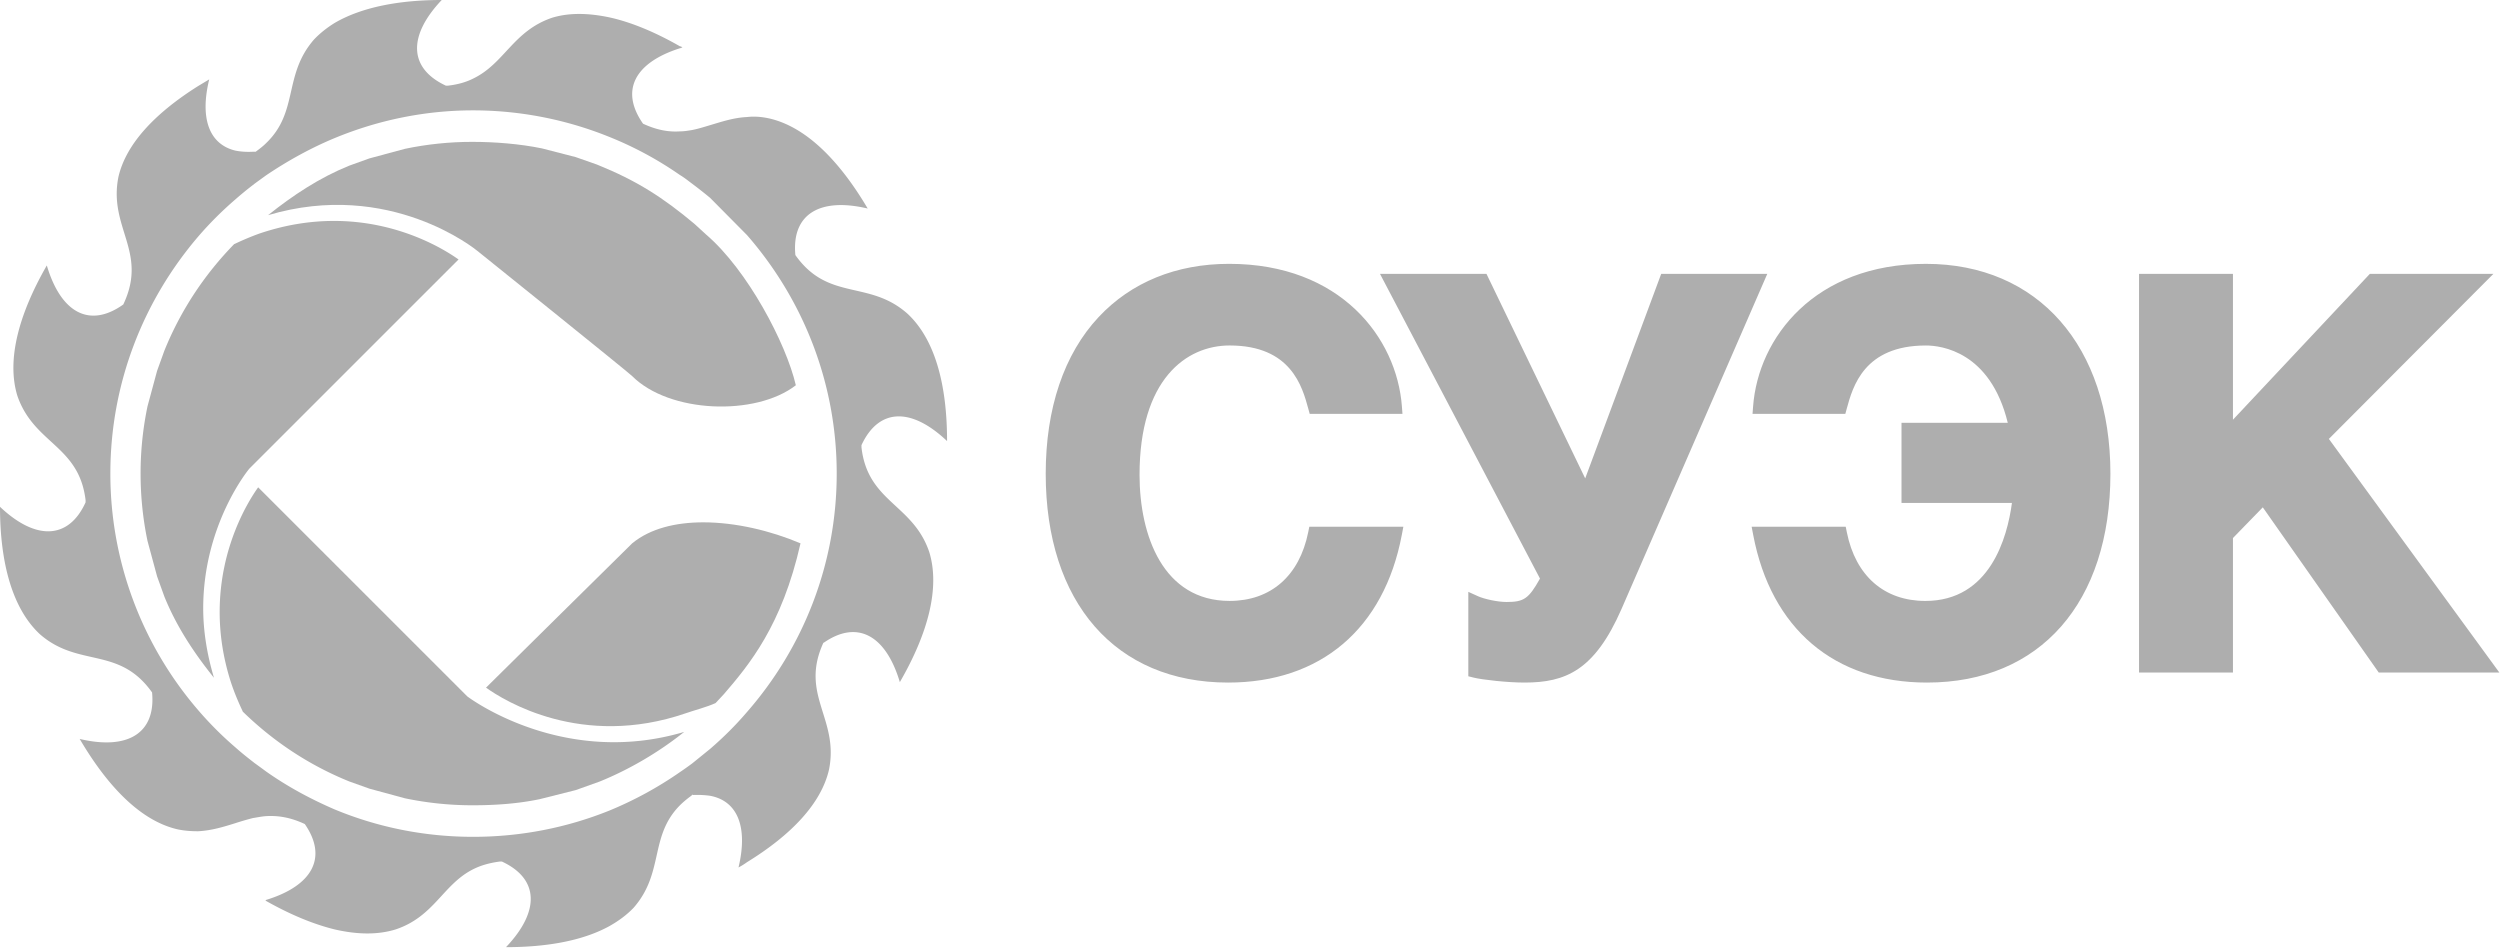 <?xml version="1.0" encoding="UTF-8"?> <svg xmlns="http://www.w3.org/2000/svg" data-bbox="0 0 536.86 203.449" viewBox="0 0 537 204" height="204" width="537" data-type="color"> <g> <path fill="#AEAEAE" d="M509.038 58.832s-25.072 26.708-29.401 31.324V58.832h-20.17v85.627h20.17v-28.888c.629-.644 4.735-4.873 6.411-6.594l24.905 35.482h25.907s-35.187-48.216-36.618-50.183c1.695-1.702 35.336-35.444 35.336-35.444h-26.54zm-132.474 28.47l-.119 1.595h19.931l.298-1.092c1.3-4.754 3.711-13.594 17.011-13.594 3.259 0 13.84 1.27 17.584 16.612h-22.826v17.208h23.72c-.995 7.417-4.709 21.049-18.598 21.049-8.836 0-14.983-5.376-16.865-14.746l-.242-1.192h-20.207l.335 1.759c3.826 20.154 17.432 31.715 37.33 31.715 24.305 0 39.4-17.186 39.4-44.855 0-27.39-15.557-45.086-39.631-45.086-23.933 0-36.022 15.874-37.121 30.627zm-19.74-28.47l-16.325 43.927-21.205-43.927h-22.871s33.63 64.045 34.364 65.446c-2.433 4.358-3.468 5.029-7.19 5.029-1.937 0-4.821-.648-6.106-1.229l-2.098-.95v18.135l1.125.283c1.915.481 7.34 1.07 10.942 1.07 8.815 0 15.051-2.586 20.837-15.8 0-.004 31.313-71.984 31.313-71.984h-22.786zm-120.835 9.27c-7.44 7.95-11.37 19.59-11.37 33.66 0 27.666 15.01 44.855 39.17 44.855 19.89 0 33.492-11.56 37.318-31.715l.335-1.762h-20.199l-.243 1.192c-1.892 9.373-8.039 14.745-16.876 14.745-14.265 0-19.35-13.992-19.35-27.091 0-20.48 9.999-27.777 19.35-27.777 13.203 0 15.606 8.844 16.899 13.59l.302 1.095h19.923l-.119-1.594c-1.106-14.75-13.195-30.627-37.113-30.627-11.344 0-21.034 3.953-28.027 11.43" data-color="1"></path> <path fill="#AEAEAE" d="M135.792 116.709c-.845.845-29.394 28.984-31.394 30.996 3.885 2.794 20.568 13.165 42.876 5.513 1.695-.607 4.691-1.371 6.445-2.213l1.781-1.911c5.391-6.266 12.469-14.715 16.448-32.385-6.434-2.724-13.978-4.512-20.877-4.512-5.943 0-11.404 1.323-15.279 4.512" data-color="1"></path> <path fill="#AEAEAE" d="M86.948 31.976s-7.593 2.045-7.604 2.05l-4.314 1.553c-6.393 2.581-12.097 6.363-17.45 10.64 26.134-7.78 44.698 7.45 44.989 7.697 0 0 32.322 25.97 33.223 26.871 7.984 7.992 26.511 8.662 35.154 1.967-2.086-8.985-10.379-24.767-19.283-32.381l-2.47-2.265c-6.71-5.626-12.335-9.277-20.963-12.76l-4.568-1.602-7.264-1.874c-4.743-.976-10.119-1.4-14.984-1.4-4.855 0-9.72.502-14.466 1.504" data-color="1"></path> <path fill="#AEAEAE" d="M47.185 131.454c0 4.668.693 9.798 2.467 15.256.648 1.937 1.456 3.897 2.395 5.901l.112.253c6.654 6.483 14.347 11.546 22.9 15.003l4.33 1.546 7.588 2.06a70.77 70.77 0 0014.489 1.501c4.858 0 9.727-.324 14.466-1.315l7.764-1.955 5.13-1.837c6.389-2.586 12.789-6.36 18.143-10.655-26.138 7.783-46.345-7.432-46.565-7.604l-.045-.037s-42.653-42.646-44.907-44.896c-2.056 2.876-8.267 12.745-8.267 26.779" data-color="1"></path> <path fill="#AEAEAE" d="M55.583 50.216a58.1 58.1 0 00-5.134 2.16l-.149.057c-6.493 6.66-11.549 14.369-14.999 22.911l-1.557 4.315-2.056 7.607a70.368 70.368 0 00-1.49 14.462c0 4.87.495 9.75 1.49 14.485l2.056 7.596 1.557 4.322c2.59 6.408 6.363 12.115 10.659 17.454-1.58-5.29-2.31-10.32-2.31-14.898 0-18.028 9.753-29.838 9.887-29.994l.053-.06s42.656-42.65 44.907-44.896c-2.884-2.06-12.764-8.278-26.753-8.281-4.918 0-10.346.77-16.161 2.76" data-color="1"></path> <path fill="#AEAEAE" d="M185.045 96.088v-.473c3.714-8 10.696-8.16 18.385-.872 0-12.197-2.619-21.88-8.49-27.35-8.305-7.372-16.992-2.57-24.093-12.599-.838-8.747 5.186-12.454 15.535-9.999-6.177-10.461-13.318-17.528-21.082-19.339-1.748-.391-3.327-.492-4.843-.316-2.932.145-5.466 1.02-7.921 1.743-1.27.384-2.552.782-3.815 1.036-.872.145-1.743.302-2.701.302-2.321.156-4.88-.246-7.894-1.65-4.988-7.11-1.807-13.103 7.894-16.196a1.48 1.48 0 00.567-.234c-.149-.067-.321-.157-.567-.213-5.301-3.032-10.457-5.174-15.136-6.199-4.527-.95-8.647-1.028-12.28.078-8.404 2.854-10.23 9.832-16.973 13.073-1.43.73-3.237 1.274-5.39 1.517h-.474C87.761 14.66 87.601 7.688 94.884 0c-9.343 0-17.278 1.595-22.982 4.918-1.662 1.028-3.167 2.216-4.448 3.565-6.65 7.626-3.253 15.532-10.305 22.275-.63.64-1.4 1.222-2.217 1.829h-.477c-1.423.085-2.686 0-3.882-.231-5.633-1.356-7.685-6.9-5.633-15.305-.774.47-1.572.947-2.369 1.424-9.194 5.79-15.464 12.36-17.126 19.495-2.22 10.96 6.419 16.11 1.036 27.435-7.22 5.152-13.4 1.825-16.426-8.39C3.96 67.632 1.412 77.375 3.722 84.99c3.558 10.394 13.24 10.625 14.66 22.434v.485c-3.64 8.002-10.696 8.233-18.382.953 0 12.123 2.686 21.88 8.554 27.353 8.307 7.283 17 2.496 24.111 12.521.83 8.74-5.19 12.443-15.55 9.988 6.2 10.543 13.326 17.681 21.094 19.432 1.583.324 3.013.395 4.362.395 2.936-.16 5.465-.95 8.002-1.74a59.956 59.956 0 013.882-1.125h.09c.868-.145 1.747-.32 2.604-.38 2.522-.149 5.193.228 8.323 1.699 4.958 7.164 1.687 13.237-8.323 16.303 0 0-.07.071-.153.071.082.089.153.089.153.141 5.238 2.951 10.16 4.996 14.753 6.121 4.824 1.11 9.19 1.196 13.076 0 8.32-2.772 10.167-9.671 16.653-12.927 1.58-.798 3.402-1.345 5.708-1.654h.473c8.017 3.721 8.181 10.707.879 18.389 8.949 0 16.571-1.427 22.193-4.512 1.985-1.121 3.736-2.395 5.241-3.979 6.565-7.533 3.327-15.289 9.895-21.954a20.499 20.499 0 012.701-2.232c-.074.082-.149.082-.149.082 0-.082.075-.082.149-.149 0 0 .078-.078.153-.078-.049.045-.093.093-.153.145 1.345-.067 2.638 0 3.815.164 5.927 1.118 8.159 6.747 6.095 15.394a14.521 14.521 0 001.826-1.133c9.522-5.86 15.941-12.595 17.614-19.886 2.216-11.024-6.442-16.087-1.118-27.438 0 .085-.086.175-.086.238 7.22-5.07 13.393-1.736 16.418 8.409 6.103-10.547 8.647-20.297 6.33-27.908-3.487-10.387-13.233-10.703-14.57-22.524zm-24.589-45.59c11.978 13.726 19.269 31.649 19.269 51.226 0 19.585-7.291 37.505-19.269 51.215-2.451 2.868-5.077 5.468-7.92 7.924-1.27 1.032-2.552 2.067-3.815 3.092a68.936 68.936 0 01-2.701 1.915 79.325 79.325 0 01-15.136 8.244c-9.038 3.644-18.948 5.637-29.253 5.637-10.465 0-20.538-2.068-29.73-5.879-5.152-2.22-10.147-4.91-14.752-8.163-.857-.637-1.736-1.27-2.604-1.903l-.09-.078c-1.34-1.036-2.611-2.049-3.882-3.182a74.522 74.522 0 01-8.002-8.002 77.77 77.77 0 01-18.866-50.82c0-19.432 7.123-37.176 18.866-50.908a75.77 75.77 0 018.002-7.995 71.795 71.795 0 013.882-3.178s.09 0 .09-.078c.868-.645 1.747-1.267 2.604-1.897 4.605-3.107 9.6-5.878 14.753-8.013 9.19-3.804 19.264-5.95 29.729-5.95a78.167 78.167 0 0129.253 5.704 76.043 76.043 0 0115.136 8.166c.958.566 1.829 1.278 2.701 1.922 1.263.947 2.545 1.956 3.815 3.007l7.92 7.995" data-color="1"></path> </g> </svg> 